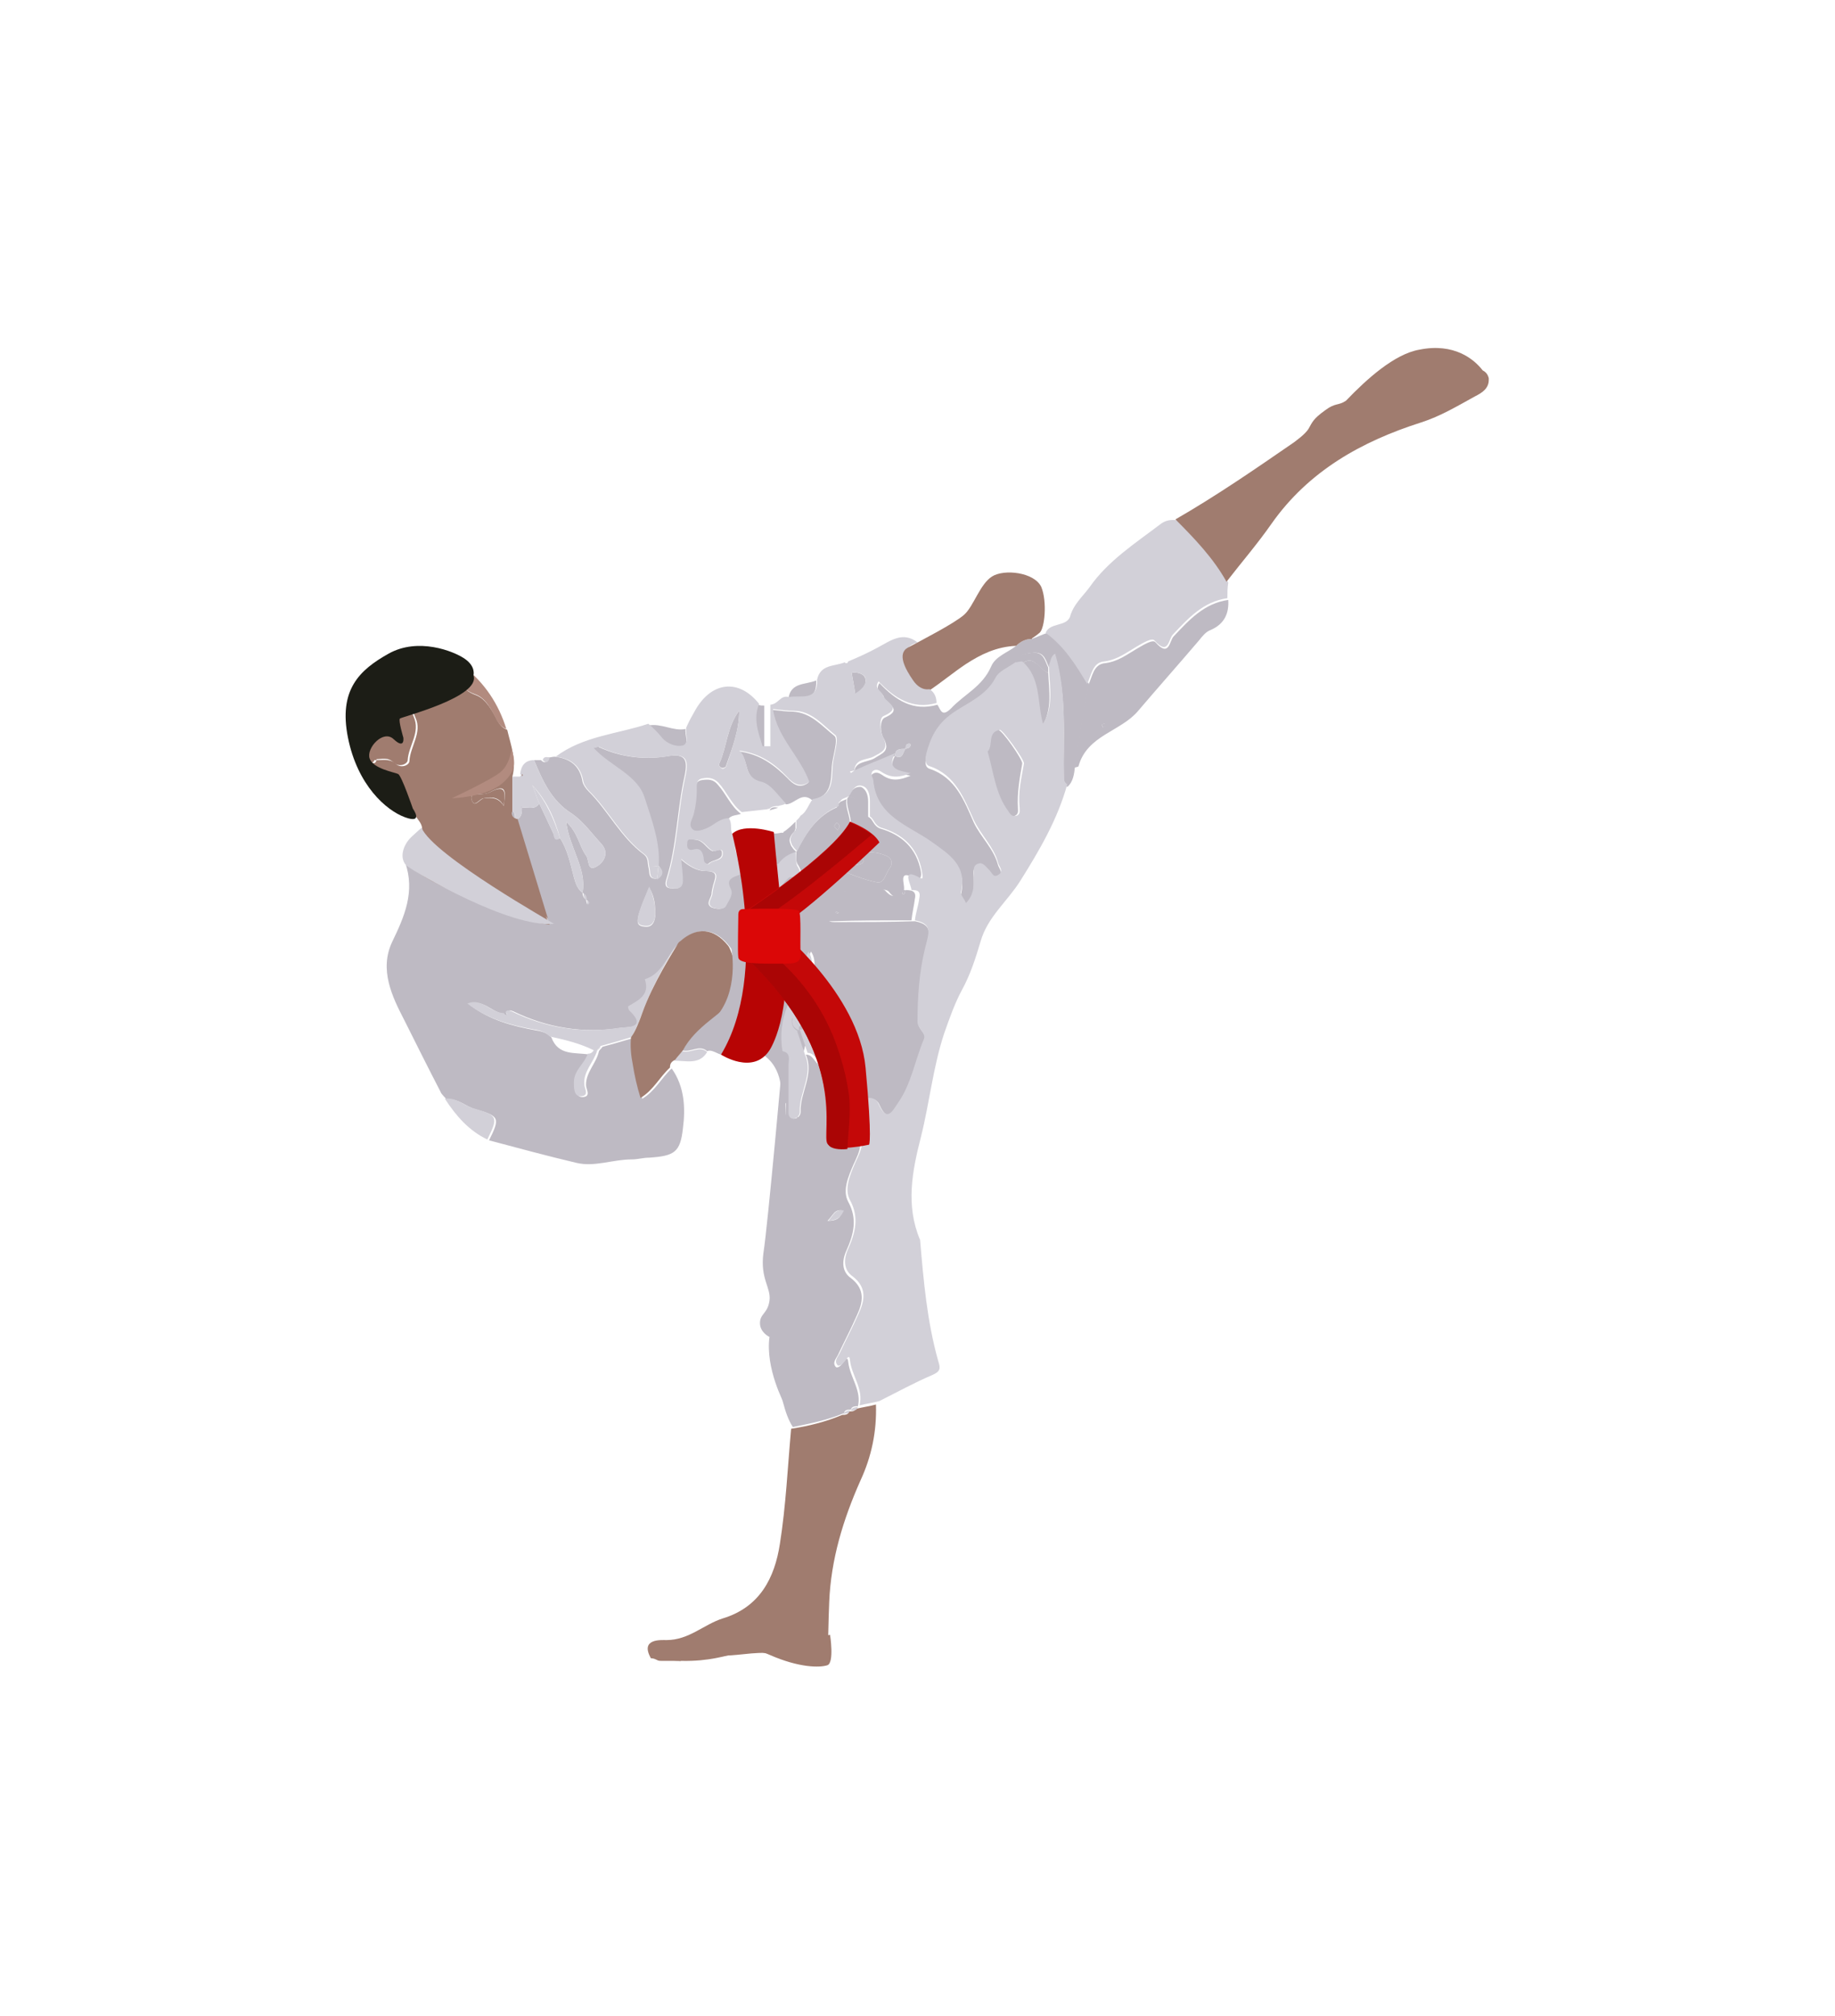 <?xml version="1.0" encoding="utf-8"?>
<!-- Generator: Adobe Illustrator 20.0.0, SVG Export Plug-In . SVG Version: 6.00 Build 0)  --><svg data-prefix="a419f2" id="a419f2_Layer_1" style="enable-background:new 0 0.13 212 232.739;" version="1.1" viewBox="0 0.13 212 232.739" x="0px" xml:space="preserve" xmlns="http://www.w3.org/2000/svg" xmlns:xlink="http://www.w3.org/1999/xlink" y="0px">

<g>
<path d="M90.2,126.8c0,0,0.5-3.3-2.2-5c-2.7-1.7,2-7.9,2-7.9l2.9-0.5l0.3,6.7l-1.2,5l-0.2,3.2l0.5,1.1" style="fill:#BEBAC3;"/>
<g id="a419f2_rEw859.tif">
<g>
<path d="M86.6,111.5c-1.1-0.1-1.9-1.6-2.4-2.2c-1.6-2-3.6-2.2-5.5-0.5c-1.5,1.3-1.9,3.7-4,4.4     c0.6,1.8-0.7,2.4-1.9,3.1c-0.1,0,0,0.4,0.1,0.5c2.2,2.1-0.4,1.9-1.1,2c-4.4,0.7-8.6,0-12.5-1.9c-0.3-0.1-0.5-0.2-0.7,0.1     c-0.1,0.1-0.1,0.1-0.2,0.2c-1.5,0-2.5-1.8-4.2-1.1c2.3,1.8,5,2.5,7.7,3c0.7,0.1,1.3,0.3,1.8,0.8c0.8,2.2,2.8,1.7,4.4,2     c-0.4,1.2-1.6,1.9-1.6,3.3c0,0.7,0,1.7,0.9,1.6c0.9-0.1,0.3-0.9,0.3-1.4c0-1.5,1.2-2.5,1.5-3.9l0,0c0.1-0.2,0.3-0.3,0.4-0.5     c1.1-0.3,2.2-0.6,3.5-1c-0.2,2.4,0.4,4.6,1.1,7c1.5-0.9,2.2-2.4,3.4-3.5c1.5,2.1,1.6,4.6,1.3,6.9c-0.3,2.8-1,3.2-3.9,3.4     c-0.7,0-1.3,0.2-2,0.2c-2.2,0-4.3,0.9-6.4,0.4c-3.4-0.8-6.7-1.7-10.1-2.6c1.3-2.6,1.2-2.8-1.6-3.6c-1.1-0.3-2-1.3-3.3-1.1     c-0.2-0.3-0.6-0.6-0.7-0.9c-1.4-2.7-2.8-5.5-4.2-8.3c-1.4-2.7-2.9-5.8-1.4-9c1.4-2.9,2.7-5.8,1.5-9.2c4.1,3.3,9.1,4.5,13.8,6.5     c0.8,0.3,1.7,0.4,2.9,0.6c-1.1-2.4-2.1-4.6-3.3-6.6c-1.2-2-0.9-3.6-0.4-5.5c0.5-0.3,0.5-0.8,0.5-1.3l0,0c0.7-0.1,1.5,0.3,2-0.5     c0.5,1.1,1.1,2.3,1.6,3.4c0.2,0.3,0.1,1,0.8,0.6c0.9,1.4,1.2,3,1.6,4.5c0.2,0.7,0.4,1.4,1,1.8c0,0.3,0.1,0.6,0.4,0.8     c0,0.2,0.1,0.3,0.1,0.5c0.4-0.3,0-0.4-0.1-0.5c0-0.3-0.1-0.6-0.4-0.8c0.5-2.8-1.5-5.1-1.9-8.2c1.4,1.3,1.5,2.8,2.3,3.9     c0.4,0.5,0.1,1.9,1.2,1.3c0.9-0.5,1.5-1.6,0.6-2.6c-1.1-1.2-2.1-2.6-3.4-3.5c-2.4-1.5-3.4-3.8-4.4-6.2c0.3,0,0.5,0,0.8,0     c0.5,0.5,0.7,0.1,0.8-0.3c0.3,0,0.5-0.1,0.8-0.1c1.7,0.2,2.9,1,3.2,2.9c0.1,0.4,0.4,0.8,0.7,1.1c2.3,2.3,3.7,5.3,6.4,7.3     c0.5,0.4,0.4,0.9,0.5,1.4c0.2,0.6-0.1,1.4,0.9,1.4c0.8-0.4,0.8-1,0.2-1.6c0,0,0,0.1,0,0.1c0.2-2.7-0.8-5.3-1.6-7.8     c-0.8-2.7-4-3.7-5.9-5.8c0.4-0.1,0.6-0.2,0.7-0.1c2.6,1.2,5.4,1.5,8.2,1c1.7-0.2,2.1,0.4,1.7,2.3c-0.9,4-0.9,8.1-2.1,11.9     c-0.2,0.6-0.2,1.1,0.6,1.1c0.6,0.1,1.2,0,1.2-0.9c0-0.7-0.1-1.4-0.2-2.5c1,0.9,2,1.4,2.8,1.4c1.6,0,1.3,0.6,1,1.6     c-0.1,0.4-0.2,0.8-0.2,1.1c-0.1,0.5-0.7,1.1,0,1.5c0.5,0.2,1.4,0.3,1.6-0.2c0.3-0.6,0.9-1.3,0.5-2c-0.6-1.2,0.3-1.4,1.6-1.9     C86.8,104.3,86.6,108.2,86.6,111.5z M73.8,105.7c-0.1,0.5-0.4,1.3,0.5,1.4c0.9,0.2,1.3-0.3,1.4-1.2c0-1.1,0-2.1-0.7-3.3     C74.5,103.8,74.1,104.7,73.8,105.7z" style="fill:#BEBAC3;"/>
<path d="M60.2,100.2c-1.2-2-0.9-3.6-0.4-5.5c-0.1,0-0.2-0.1-0.3-0.1c-0.3-0.2-0.4-0.5-0.3-0.8c0-1.3,0-2.7,0-4     c0.5-1.9-0.2-3.7-0.6-5.4c-0.5-0.2-0.8-0.5-1.1-1c-0.6-1.2-1.4-2.6-2.5-3c-1.9-0.7-1.9-1.7-1.3-3.2c-0.8-0.5-1.5-0.9-2.4-0.7     c-0.1,1.5-1.2,2.1-2.2,2.7c-1.5,1-1.8,2.2-1.1,3.8c0.8,1.7-0.6,3.3-0.7,5c0,0.5-1,0.9-1.6,0.3c-0.7-0.6-1.5-0.4-2.2-0.4     c-0.1,0.3-0.2,0.4-0.5,0.3c0,0-0.1-0.1-0.1-0.1c0.1-0.3,0.4-0.2,0.6-0.2c-0.2-1.1,0.7-2.4-0.8-3.2c0.2-2.9,0.6-5.7,4-6.5     c1.2-0.3,1.5-1,1.9-1.9c-5-1-8,4.8-7.4,8.8c0.1,0.6,0.2,1.1,0,1.6c0.4,0.8,0.6,1.6,0.8,2.4c0.1-0.2,0.1-0.3,0.2-0.5     c0.7,1.1,1.4,2,1.9,3c0.6,0.5,1.2,1,1.9,1.5c0,0,0.1,0,0.1,0c1.2-0.2,1.7,1,2.3,1.8c0.6,0.8,0.5,1.6-0.4,2.2     c-0.9,0.7-1.4,1.6-1.2,2.7c4.1,3.3,9.1,4.5,13.8,6.5c0.8,0.3,1.7,0.4,2.9,0.6C62.4,104.4,61.4,102.2,60.2,100.2z M42.3,84.8     c0,0,0.1-0.1,0.1-0.1C42.4,84.7,42.4,84.8,42.3,84.8C42.4,84.8,42.3,84.8,42.3,84.8z M58.2,93.2c-0.6-1-1.4-1-2.3-0.9     c-0.5,0.1-1.1,1.2-1.4,0.2c-0.3-1,0.8-0.6,1.4-0.7c0.3,0,0.5-0.1,0.7-0.2C58.8,90.4,58.3,91.9,58.2,93.2z" style="fill:#A07C6F;"/>
<path d="M98.7,89.4c1.6-0.7,3.2-1.3,4.7-2c0-0.8,0.6-0.8,1.2-0.8c0.1-0.3,0-0.6,0.5-0.6c0,0,0.1,0.1,0.1,0.1     c0,0.4-0.3,0.4-0.6,0.5c-0.3,0.4-0.3,1.3-1.2,0.8c-1,1.9,0.5,2,1.8,2.3c-1.2,0.5-2.2,0.7-3.3-0.1c-0.3-0.2-0.7-0.4-1.1-0.1     c-0.4,0.3,0,0.7,0.1,1.1c0.4,4.1,4,5.2,6.7,7c2.1,1.5,4.2,2.8,3.4,5.9c-0.1,0.3,0.3,0.7,0.6,1.2c1.1-1,0.9-2.2,0.9-3.3     c0-0.4-0.2-1,0.4-1.2c0.6-0.3,1,0.2,1.3,0.6c0.3,0.3,0.5,1.1,1.2,0.6c0.6-0.4,0-1-0.1-1.4c-0.5-1.9-2-3.2-2.8-4.9     c-1.1-2.5-2.1-5.2-5.1-6.2c-0.6-0.2-0.5-0.9-0.4-1.4c0.5-1.9,1.2-3.5,3-4.7c1.7-1.2,3.9-1.9,5-4.1c0.4-0.8,1.5-1.2,2.3-1.8     c0.2-1.1,1.1-1.3,2.1-1.4c1.3-0.1,1.4,0.9,1.8,1.7c0.2-0.5,0.2-1,0.7-1.3c1.4,4.7,0.9,9.5,1,14.2c0,0.4,0.1,0.6,0.4,0.9     c0.7-0.6,0.8-1.5,0.9-2.4c0.5-3.2,1-6.3,1.6-9.5c-1.3-2.2-2.6-4.4-4.8-5.9c-0.6,0.2-1.2,0.5-1.8,0.7c-0.7,0-1.3,0.3-1.8,0.8     c-1,0.8-2.4,1.2-2.9,2.4c-1,2.3-3.1,3.2-4.6,4.8c-1.1,1.1-1.2,0.2-1.6-0.4c-2.8,0.8-4.8-0.5-6.7-2.5c-0.6,1,0.4,1.1,0.5,1.6     c0.2,0.8,2.4,1.4,0.1,2.4c-0.6,0.3-0.5,1.8-0.1,2.4c0.8,1.5-0.2,1.7-1.1,2.3C100.1,88.2,98.7,88,98.7,89.4L98.7,89.4z" style="fill:#BEBAC3;"/>
<path d="M120.8,73.2c2.1,1.5,3.5,3.7,4.8,5.9c0.5-1,0.6-2.5,2-2.6c1.5-0.2,2.5-1,3.7-1.7c0.7-0.4,1.8-1.1,2.1-0.7     c1.6,1.8,1.6-0.2,2.1-0.7c1.8-1.9,3.5-3.8,6.3-4.2c0-0.6,0-1.2,0.1-1.8c-1.6-2.7-3.7-5-5.9-7.2c-0.7-0.1-1.4,0-2,0.5     c-2.9,2.2-6,4.2-8.1,7.2c-0.8,1.1-1.9,2-2.3,3.5C123.1,72.5,121.3,72,120.8,73.2z" style="fill:#D2D0D8;"/>
<path d="M139.8,72.9c-0.5,0.2-0.9,0.7-1.3,1.2c-2.3,2.7-4.7,5.4-7,8.1c-2,2.4-5.9,2.8-6.9,6.4c0,0.1-0.4,0.1-0.5,0.2     c0.5-3.2,1-6.3,1.6-9.5c0.5-1,0.6-2.5,2-2.6c1.5-0.2,2.5-1,3.7-1.7c0.7-0.4,1.8-1.1,2.1-0.7c1.6,1.8,1.6-0.2,2.1-0.7     c1.8-1.9,3.5-3.8,6.3-4.2C142,70.9,141.5,72.2,139.8,72.9z M127.4,84.1c0.1,0,0.3-0.1,0.3-0.1c0-0.1-0.1-0.2-0.1-0.3     c-0.1,0-0.2,0.1-0.3,0.1C127.3,83.9,127.4,84,127.4,84.1z" style="fill:#BEBAC3;"/>
<path d="M111.6,76.8c-1.5,1-2.8,2.1-4.3,3.1c-1.3-0.8-1.4-2.3-2.2-3.3c-0.8-1.1-0.4-1.7,0.8-2.1c3-1.9,6.6-2.9,8-6.8     c0.4-1.1,3.4-1.7,4.3-0.9c0.8,0.7,2.3,1.1,2.1,2.5c-0.2,1.6-0.5,3.2-1.1,4.6c-0.7,0-1.3,0.3-1.8,0.8     C115.1,74.8,113.3,75.7,111.6,76.8z M117.3,72.6c0.3-1.2-1.3-2.3,0.2-3.2c0.2-0.1-0.8-0.4-1.4-0.6     C116.2,70.1,115.8,71.5,117.3,72.6z" style="fill:#A07C6F;"/>
<path d="M43.3,87.8c0.8,0,1.5-0.3,2.2,0.4c0.7,0.6,1.6,0.1,1.6-0.3c0.1-1.7,1.5-3.2,0.7-5c-0.7-1.6-0.4-2.8,1.1-3.8     c1-0.7,2.2-1.3,2.2-2.7c-0.9,0-1.8-0.1-2.7-0.1c-0.4,0.9-0.7,1.6-1.9,1.9c-3.4,0.8-3.8,3.7-4,6.5l0,0     C44,85.4,43.1,86.7,43.3,87.8L43.3,87.8z" style="fill:#A07C6F;"/>
<path d="M59.2,89.8c0,1.3,0,2.7,0,4c0.3,0.2,0.4,0.5,0.3,0.8c0.1,0,0.2,0.1,0.3,0.1c0.5-0.3,0.5-0.8,0.5-1.3     c0-0.1-0.1-0.1-0.1-0.2c0,0.1,0.1,0.1,0.1,0.2c0.7-0.1,1.5,0.3,2-0.5c-0.3-0.7-0.5-1.4-0.8-2.1c1.7,1.8,2.6,3.9,3.2,6.1     c0.9,1.4,1.2,3,1.6,4.5c0.2,0.7,0.4,1.4,1,1.8l0,0c0.5-2.8-1.5-5.1-1.9-8.2c1.4,1.3,1.5,2.8,2.3,3.9c0.4,0.5,0.1,1.9,1.2,1.3     c0.9-0.5,1.5-1.6,0.6-2.6c-1.1-1.2-2.1-2.6-3.4-3.5c-2.4-1.5-3.4-3.8-4.4-6.2c-1,0-1.5,0.6-1.6,1.6c0,0,0.1,0.1,0.1,0.1     c0,0.1-0.1,0.1-0.1,0.2C59.9,89.8,59.5,89.8,59.2,89.8z" style="fill:#D2D0D8;"/>
<path d="M85.2,115.1c-2,2.2-4.9,3.5-6.4,6.3c1,0.3,2-0.7,2.9,0.1c0.7-0.3,1.5,0.7,2.2,0.4c-0.3-1.3,2.7-3.2,3.2-4.4     C87.5,117,85.5,115.9,85.2,115.1z" style="fill:#BEBAC3;"/>
<path d="M56.3,131.7c1.3-2.6,1.2-2.8-1.6-3.6c-1.1-0.3-2-1.3-3.3-1.1C52.7,129,54.2,130.7,56.3,131.7z" style="fill:#D2D0D8;"/>
<path d="M53.6,77.1c-0.6,1.5-0.6,2.5,1.3,3.2c1.2,0.4,1.9,1.8,2.5,3c0.3,0.5,0.6,0.8,1.1,1     C57.6,81.4,56,79,53.6,77.1z" style="fill:#B28B7F;"/>
<path d="M74.9,83.9c0.5,0.5,1,1,1.5,1.5c0.6,0.7,1.6,1.2,2.4,1c0.9-0.3,0.3-1.4,0.4-2.1     C77.8,84.6,76.4,83.6,74.9,83.9z" style="fill:#BEBAC3;"/>
<path d="M87.6,81.5c-0.7,1.7-0.2,3.3,0.2,4.9c0.2,0,0.4,0,0.5,0c0-1.6,0-3.2,0-4.8C88.1,81.6,87.8,81.6,87.6,81.5z" style="fill:#BEBAC3;"/>
<path d="M91.1,80.7c1.4-0.1,3.3,0.6,3.2-2C93.1,79.2,91.4,78.9,91.1,80.7z" style="fill:#BEBAC3;"/>
<path d="M81.7,121.6c-0.9-0.8-1.9,0.2-2.9-0.1c-0.3,0.4-0.6,0.7-0.9,1.1C79.3,122.6,80.8,123.1,81.7,121.6z" style="fill:#D2D0D8;"/>
<path d="M62.7,87.9c0.5,0.5,0.7,0.1,0.8-0.3C63.1,87.5,62.8,87.5,62.7,87.9z" style="fill:#D2D0D8;"/>
<path d="M60.3,89.8c0-0.1,0.1-0.1,0.1-0.2c0,0-0.1-0.1-0.1-0.1C60.3,89.6,60.3,89.7,60.3,89.8z" style="fill:#A07C6F;"/>
<path d="M90.7,80.7c0.1,0.3,0.3,0.3,0.4,0C91,80.7,90.9,80.7,90.7,80.7z" style="fill:#BEBAC3;"/>
<path d="M97.5,76.8c0.2,0.3,0.3,0.2,0.4-0.1C97.8,76.7,97.6,76.8,97.5,76.8z" style="fill:#BEBAC3;"/>
<path d="M91.2,123.1c0,1.7,0,3.4,0,5.1c0,0.4-0.1,1,0.5,1.1c0.5,0,0.8-0.4,0.8-0.8c-0.1-2.2,1.6-4.3,0.6-6.6     c0.7,0,0.9,0.6,1.3,1c2,2.1,2.6,5,4.2,7.1c1.4,1.8,0.7,3.1,0,4.6c-0.6,1.4-1.3,3-0.6,4.3c1.1,2,0.6,3.8-0.2,5.6     c-0.6,1.3-0.5,2.5,0.5,3.2c1.7,1.3,1.4,2.8,0.7,4.3c-0.7,1.6-1.5,3.1-2.2,4.6c-0.2,0.4-0.7,0.9-0.2,1.4c0.7,0.2,1.3-1.8,1.4-0.6     c0.2,1.8,1.6,3.3,1.1,5.2l0-0.1c-0.3,0-0.7,0-0.8,0.4l0,0c-0.4,0-0.7,0-0.8,0.4c-1.9,0.8-3.9,1.2-5.9,1.6c-1.1-1.7-1.2-3.8-2-5.6     c0-1.3,0.4-2.6,0.8-3.8c0.4-1.4,0.9-2.7,0.9-4.2c-0.1-3.8,0.2-7.5-0.7-11.3c-0.7-3-0.1-5.9,0.1-8.9c0.2-3.2,0.1-6.5-0.1-9.8     C91.4,121.7,91.2,122.5,91.2,123.1z M97.4,139.9c-1-0.2-1.1,0.5-1.8,1.2C96.9,141.1,97.1,140.6,97.4,139.9z" style="fill:#BEBAC3;"/>
<path d="M78.5,191.9c-0.7,0-1.4,0-2.1,0c-0.2,0-0.3,0-0.5-0.1c-0.2-0.1-0.4-0.2-0.7-0.2c-1.3-2.3,1.2-2.1,1.8-2.1     c2.6,0,4.3-1.8,6.5-2.5c4.3-1.3,6-4.7,6.6-8.6c0.7-4.4,0.9-8.9,1.3-13.3c2-0.3,4-0.8,5.9-1.6c0.3,0,0.7,0,0.8-0.4     c0.4,0,0.7,0,0.8-0.4c0,0,0,0.1,0,0.1c0.8-0.2,1.6-0.3,2.3-0.5c0.1,3.1-0.5,6-1.8,8.8c-2,4.5-3.4,9.1-3.6,14     c-0.1,2.2-0.1,4.3-0.2,6.5c-1.3,0.7-2.6,0.4-4,0.3c-2-1.3-4.3-0.9-6.4-0.7c-1.8,0.2-3.7,0-5.5,0.4c-0.5,0.1-0.9,0.1-1.2,0.4     C78.7,191.9,78.6,191.9,78.5,191.9z" style="fill:#A07C6F;"/>
<path d="M90.3,101.2C90.3,101.2,90.2,101.2,90.3,101.2c0.3,0.1,0.7,0.1,1.1,0.1c1,0,1.5-0.2,0.8-1.3     c-0.3-0.4-0.2-1-0.2-1.5c0,0,0,0,0,0c1.1-2.2,2.4-4.2,4.8-5.2c0.5,0.7,0.9,1.4,1.5,2.2c0.1-1.2-0.6-2.2-0.4-3.2     c0-0.1,0.1-0.1,0.2-0.2c1.4,0.2,1.2,1.9,2.3,2.4c0.5,0.3,0.5,1,1.3,1.3c2.4,0.7,4.2,2.2,4.7,5c0.1,0.7-0.2,1-0.6,0.8     c-2.3-1.3-1.1,0.8-1.4,1.4c-0.5,0.3-0.8,1.3-1.7,0.1c-0.4-0.5-2-0.1-3-0.1c-0.6,0-1.2,0.3-1.9,0.1c-1.1-0.3-2.7,1.9-2.3,3     c0.2,0.5,0.6,0.5,1,0.5c3.1,0,6.1,0,9.2-0.1c2.1,0.4,1.7,1.5,1.3,3.1c-0.7,2.8-0.9,5.7-0.9,8.6c0,0.9,1.1,1.3,0.7,2.1     c-1,2.4-1.4,5-2.9,7.2c-0.7,1-1.3,2.4-2.3,0.2c-0.2-0.5-0.6-0.7-1.1-0.7c-0.8,0-1.2-0.4-1.2-1.2c0-0.8-0.6-1.3-1.2-1.7     c-1.6-1.3-3.1-2.6-4.3-4.3c-0.3-0.4-0.7-0.8-1.3-0.7l0.1,0c0-0.1,0-0.3,0-0.4c1.2-0.8-0.3-1.3-0.2-2c0.7-0.1,1.1,1,2.1,0.5     c-3.1-2.1,0.8-4.7-0.8-7.2c-0.6,1-0.1,2.8-1.9,2.4c-1.1-3.5-1.1-7.1-1.6-10.7C90.1,101.5,90.2,101.4,90.3,101.2z M96.3,100     c0,0-0.1,0.1-0.1,0.1c-0.1,0.4,0.3,0.3,0.5,0.4c1.5,0.5,3,1.2,4.6,1.5c0.8,0.2,1-0.9,1.4-1.5c0.5-0.6,0.4-1.3-0.4-1.6     c-1-0.4-2-0.5-3-0.1c0.7,0.7,0.6,1.1-0.4,1.2c-0.8,0.1-1.6,0-2.3,0.5C96.6,100.3,96.8,99.9,96.3,100z M97.5,96.7     c-0.1,0-0.5,0.2-0.4,0.3c0.1,0.9,0.5,1.5,1.5,2C98.6,97.8,98.3,97.1,97.5,96.7z M97,95.5c0-0.1-0.2-0.3-0.3-0.4     c-0.1,0.1-0.3,0.3-0.3,0.4c0,0.2,0.2,0.3,0.4,0.5C96.9,95.8,97,95.6,97,95.5z" style="fill:#BEBAC3;"/>
<path d="M93.8,92.5c2.3-0.4,2.2-2.2,2.3-3.9c0.1-1.2,0.8-3.1,0.3-3.5c-1.4-1.1-2.7-2.7-4.8-2.8     c-0.7,0-1.4-0.1-2.4-0.2c0.5,3.3,3.1,5.4,4.2,8.4C92.7,91,92,91.1,91,90c-1.5-1.5-3.2-2.8-5.6-3.1c1.2,1,0.4,3.1,2.6,3.6     c1.1,0.2,1.8,1.6,2.8,2.5C91.8,93,92.6,91.5,93.8,92.5z" style="fill:#BEBAC3;"/>
<path d="M92.3,118.7c1.2-0.8-0.3-1.3-0.2-2c0.7-0.1,1.1,1,2.1,0.5c-3.1-2.1,0.8-4.7-0.8-7.2c-0.6,1-0.1,2.8-1.9,2.4     c0.6,1.4,0,2.6-0.5,3.8c-0.7,1.7-0.9,3.5-0.6,5.3c1,0.2,0.7,1,0.7,1.6c0,1.7,0,3.4,0,5.1c0,0.4-0.1,1,0.5,1.1     c0.5,0,0.8-0.4,0.8-0.8c-0.1-2.2,1.6-4.3,0.6-6.6c-0.3-0.9-0.6-1.8-0.9-2.7c0,0,0.1,0,0.1,0c-0.6-0.3-0.8-0.8-0.7-1.5     C91.9,118,92.1,118.3,92.3,118.7z" style="fill:#D2D0D8;"/>
<path d="M104.2,102.9c0,0.2,0.1,0.5,0.1,0.5c0.3,0,0.2-0.3,0.3-0.5c0.7,0,1.3,0.1,1.1,1c-0.1,0.8-0.3,1.6-0.4,2.5     c-3.1,0-6.1,0-9.2,0.1c-0.4,0-0.8,0-1-0.5c-0.3-1,1.3-3.3,2.3-3c0.7,0.2,1.3-0.1,1.9-0.1c1,0,2.6-0.4,3,0.1     C103.4,104.2,103.7,103.2,104.2,102.9L104.2,102.9z M96.8,105.6c0,0,0.1-0.1,0.1-0.1c-0.1,0-0.2-0.1-0.3-0.1c0,0-0.1,0.1-0.1,0.1     C96.6,105.5,96.7,105.6,96.8,105.6z" style="fill:#BEBAC3;"/>
<path d="M114,86.9c0.7,2.4,0.9,4.9,2.4,6.9c0.2,0.3,0.4,0.8,0.9,0.5c0.4-0.2,0.3-0.6,0.3-0.9     c-0.1-1.7,0.2-3.4,0.5-5.1c0.1-0.4-2.4-4-2.8-3.9C113.9,84.7,114.8,86.2,114,86.9z" style="fill:#BEBAC3;"/>
<path d="M85.6,94.1c-1.2-0.9-1.7-2.3-2.7-3.4c-0.5-0.6-1.1-0.6-1.8-0.5c-0.8,0.1-0.7,0.8-0.7,1.4     c0,0.8-0.1,1.7-0.3,2.5c-0.1,0.7-1,1.6,0,2.1c0.5,0.2,1.5-0.2,2.1-0.6c0.6-0.4,1.2-0.8,1.9-0.8C84.4,94.2,85.1,94.3,85.6,94.1z" style="fill:#BEBAC3;"/>
<path d="M118,76.8c2.1,2,1.6,4.7,2.4,7.2c1.2-2,0.8-4.1,0.7-6.2C120.1,77.5,119.5,75.6,118,76.8z" style="fill:#BEBAC3;"/>
<path d="M85.4,82.2C84,84,84,86.3,83.1,88.3c-0.1,0.2,0.1,0.5,0.4,0.5c0.1,0,0.4-0.1,0.4-0.3     C84.6,86.5,85.4,84.5,85.4,82.2z" style="fill:#BEBAC3;"/>
<path d="M81.8,99.9c0.4-0.5,1.5-0.4,1.6-1.1c0.1-1-0.7-0.3-1.1-0.4c-0.7-0.3-1-1.2-1.9-1.3c-0.5-0.1-1.1-0.3-1.2,0.5     c-0.1,0.6,0.2,0.9,0.8,0.7c0.8-0.2,1,0.3,1.1,1C81.3,99.6,81.4,99.9,81.8,99.9z" style="fill:#BEBAC3;"/>
<path d="M98,92.1c1.4,0.2,1.2,1.9,2.3,2.4c0-0.6,0-1.2,0-1.8c0-0.7-0.2-1.4-0.8-1.7C98.7,90.9,98.3,91.5,98,92.1z" style="fill:#BEBAC3;"/>
<path d="M118,76.8c1.5-1.2,2,0.7,3.1,1c0-0.2,0-0.4,0-0.6c-0.4-0.8-0.5-1.8-1.8-1.7c-1,0.1-1.8,0.2-2.1,1.4     C117.5,76.9,117.8,76.9,118,76.8z" style="fill:#BEBAC3;"/>
<path d="M98.4,77.8c0.1,0.8,0.3,1.5,0.4,2.5c0.7-0.4,1.3-1.1,1.2-1.6C100,78,99.2,77.7,98.4,77.8z" style="fill:#BEBAC3;"/>
<path d="M96.7,93.4c0.5,0.7,0.9,1.4,1.5,2.2c0.1-1.2-0.6-2.2-0.4-3.2c-0.2,0.1-0.5,0.2-0.7,0.3     c-0.1,0.1-0.3,0.3-0.4,0.4C96.7,93.1,96.7,93.2,96.7,93.4z" style="fill:#BEBAC3;"/>
<path d="M75,100.2c0.2,0.6-0.1,1.4,0.9,1.4c0.1-0.5,0.1-1,0.2-1.6c0,0,0,0.1,0,0.1C75.7,100.2,75.3,100.2,75,100.2z" style="fill:#D2D0D8;"/>
<path d="M98.7,89.4c-0.2,0-0.3,0.1-0.5,0.1c0,0.1,0.1,0.1,0.1,0.2C98.4,89.6,98.5,89.5,98.7,89.4     C98.7,89.4,98.7,89.4,98.7,89.4z" style="fill:#BEBAC3;"/>
<path d="M104.2,102.9c0,0.2,0.1,0.5,0.1,0.5c0.3,0,0.2-0.3,0.3-0.5C104.5,102.9,104.3,102.9,104.2,102.9z" style="fill:#BEBAC3;"/>
<path d="M96.7,93c0.1-0.1,0.3-0.3,0.4-0.4C97,92.7,96.8,92.9,96.7,93z" style="fill:#BEBAC3;"/>
<path d="M75,102.5c-0.5,1.2-0.9,2.1-1.2,3.1c-0.1,0.5-0.4,1.3,0.5,1.4c0.9,0.2,1.3-0.3,1.4-1.2     C75.7,104.8,75.6,103.8,75,102.5z" style="fill:#D2D0D8;"/>
<path d="M69,121.4c-0.1,0-0.3,0-0.4,0c-0.2,0.3-0.4,0.4-0.7,0.4c-0.4,1.2-1.6,1.9-1.6,3.3c0,0.7,0,1.7,0.9,1.6     c0.9-0.1,0.3-0.9,0.3-1.4C67.4,123.8,68.6,122.8,69,121.4z" style="fill:#D2D0D8;"/>
<path d="M64.7,96.9c-0.7-2.2-1.6-4.3-3.2-6.1c0.3,0.7,0.5,1.4,0.8,2.1c0.5,1.1,1.1,2.3,1.6,3.4     C64,96.7,64,97.4,64.7,96.9z" style="fill:#D2D0D8;"/>
<path d="M76.1,100.1c-0.1,0.5-0.1,1-0.2,1.6C76.7,101.2,76.7,100.7,76.1,100.1z" style="fill:#D2D0D8;"/>
<path d="M67.8,104.1c0,0.2,0.1,0.3,0.1,0.5C68.3,104.3,67.9,104.2,67.8,104.1C67.8,104.1,67.8,104.1,67.8,104.1z" style="fill:#D2D0D8;"/>
<path d="M67.4,103.3c0,0.3,0.1,0.6,0.4,0.8c0,0,0,0,0,0C67.8,103.7,67.7,103.4,67.4,103.3     C67.4,103.3,67.4,103.3,67.4,103.3z" style="fill:#D2D0D8;"/>
<path d="M69.4,121c-0.1,0.2-0.3,0.3-0.4,0.5C69.1,121.3,69.2,121.1,69.4,121z" style="fill:#D2D0D8;"/>
<path d="M58.2,93.2c0.1-1.2,0.5-2.7-1.6-1.6c-0.2,0.1-0.5,0.2-0.7,0.2c-0.6,0.1-1.7-0.2-1.4,0.7     c0.3,1,0.9-0.2,1.4-0.2C56.9,92.1,57.7,92.2,58.2,93.2z" style="fill:#A07C6F;"/>
<path d="M43.3,87.8c-0.2,0-0.5-0.1-0.6,0.2c0,0,0.1,0.1,0.1,0.1C43,88.3,43.2,88.1,43.3,87.8     C43.3,87.8,43.3,87.8,43.3,87.8z" style="fill:#A07C6F;"/>
<path d="M59.5,94.6c0-0.3,0-0.6-0.3-0.8C59.1,94.1,59.1,94.4,59.5,94.6z" style="fill:#BEBAC3;"/>
<path d="M42.5,84.7c-0.1,0-0.1,0.1-0.2,0.1c0,0,0.1,0,0.1,0C42.4,84.8,42.4,84.7,42.5,84.7     C42.5,84.7,42.5,84.7,42.5,84.7z" style="fill:#1C1D16;"/>
<path d="M91.9,98.5c-0.9,0.2-2.1,0.6-2.7,1.3c-0.3,0.6-0.5,3.7-0.4,4.2c0.4,0,2.1-2.6,2.5-2.6c1,0,1.5-0.2,0.8-1.3     C91.9,99.6,92,99,91.9,98.5z" style="fill:#D2D0D8;"/>
<path d="M90,101.7c0.1-0.2,0.2-0.3,0.3-0.5C90.1,101.3,89.9,101.4,90,101.7z" style="fill:#D2D0D8;"/>
<path d="M103.4,87.4c0.9,0.5,0.9-0.4,1.2-0.8l0,0C104,86.6,103.4,86.6,103.4,87.4C103.4,87.4,103.4,87.4,103.4,87.4z     " style="fill:#D2D0D8;"/>
<path d="M104.6,86.6c0.3-0.1,0.6-0.1,0.6-0.5c0,0-0.1-0.1-0.1-0.1C104.6,86,104.6,86.4,104.6,86.6     C104.6,86.6,104.6,86.6,104.6,86.6z" style="fill:#D2D0D8;"/>
<path d="M58.2,117.2c0.1,0.1,0.2,0.3,0.4,0.1c0,0-0.1-0.2-0.2-0.2C58.3,117.1,58.2,117.2,58.2,117.2z" style="fill:#BEBAC3;"/>
<path d="M127.3,83.8c0,0.1,0.1,0.3,0.2,0.3c0.1,0,0.3-0.1,0.3-0.1c0-0.1-0.1-0.2-0.1-0.3     C127.5,83.7,127.4,83.7,127.3,83.8z" style="fill:#BEBAC3;"/>
<path d="M116.1,68.7c0.1,1.3-0.3,2.7,1.2,3.8c0.3-1.2-1.3-2.3,0.2-3.2C117.7,69.2,116.6,69,116.1,68.7z" style="fill:#1C1D16;"/>
<path d="M60.3,93.4c0-0.1-0.1-0.1-0.1-0.2C60.2,93.3,60.2,93.3,60.3,93.4C60.3,93.4,60.3,93.4,60.3,93.4z" style="fill:#BEBAC3;"/>
<path d="M95.7,141.1c1.2-0.1,1.5-0.6,1.8-1.2C96.5,139.7,96.3,140.4,95.7,141.1z" style="fill:#D2D0D8;"/>
<path d="M98.3,163c0.4,0,0.7,0,0.8-0.4C98.7,162.6,98.4,162.7,98.3,163z" style="fill:#D2D0D8;"/>
<path d="M97.4,163.4c0.3-0.1,0.7,0,0.8-0.4C97.9,163,97.6,163.1,97.4,163.4z" style="fill:#D2D0D8;"/>
<path d="M96.7,100.5c1.5,0.5,3,1.2,4.6,1.5c0.8,0.2,1-0.9,1.4-1.5c0.5-0.6,0.4-1.3-0.4-1.6c-1-0.4-2-0.5-3-0.1     c0.7,0.7,0.6,1.1-0.4,1.2C98.2,100.1,97.3,100,96.7,100.5C96.7,100.5,96.7,100.5,96.7,100.5z" style="fill:#BEBAC3;"/>
<path d="M98.5,98.9c0.1-1.1-0.2-1.8-1-2.2c-0.1,0-0.5,0.2-0.4,0.3C97.1,97.8,97.5,98.4,98.5,98.9z" style="fill:#BEBAC3;"/>
<path d="M92.3,118.7c-0.2-0.4-0.5-0.7-0.7-1.1c-0.2,0.7,0,1.2,0.7,1.5C92.3,119,92.3,118.8,92.3,118.7z" style="fill:#D2D0D8;"/>
<path d="M96.8,96c0.1-0.2,0.2-0.4,0.2-0.5c0-0.1-0.2-0.3-0.3-0.4c-0.1,0.1-0.3,0.3-0.3,0.4     C96.4,95.7,96.6,95.8,96.8,96z" style="fill:#BEBAC3;"/>
<path d="M96.7,100.5c-0.1-0.2,0.1-0.6-0.3-0.5c0,0-0.1,0.1-0.1,0.1C96.1,100.6,96.5,100.4,96.7,100.5     C96.7,100.5,96.7,100.5,96.7,100.5z" style="fill:#BEBAC3;"/>
<path d="M96.5,105.5c0.1,0,0.2,0.1,0.3,0.1c0,0,0.1-0.1,0.1-0.1c-0.1,0-0.2-0.1-0.3-0.1     C96.6,105.3,96.5,105.4,96.5,105.5z" style="fill:#BEBAC3;"/>
</g>
</g>
<g>
<path d="M91.9,95C91.9,95,91.9,95,91.9,95c0,0.3,0,0.6,0,0.8C92,95.6,91.9,95.3,91.9,95z" style="fill:none;"/>
<path d="M91.7,98.2c-0.1-0.1-0.2-0.3-0.3-0.4C91.4,98,91.5,98.1,91.7,98.2z" style="fill:none;"/>
<path d="M91.4,97.8c-0.1-0.1-0.1-0.2-0.1-0.3C91.3,97.6,91.3,97.7,91.4,97.8z" style="fill:none;"/>
<path d="M89.5,96.8c0.4-0.1,0.7-0.3,1-0.5c0,0,0,0,0,0.1C90.5,97,90,96.9,89.5,96.8z" style="fill:none;"/>
<path d="M94,93.2c0,0-0.3-1-1.9-0.4c-0.3,0.1-0.9,0.2-1.3,0.3c0.1,0,0-0.1,0-0.1c-0.9-0.9-1.8-2.2-2.8-2.5    c-2.3-0.5-1.5-2.7-2.7-3.6c2.4,0.3,4.1,1.5,5.6,3.1c1,1.1,1.8,1,2.5,0.5c-1.1-3-3.7-5.1-4.2-8.4c1,0.1,1.7,0.2,2.4,0.2    c2.1,0,3.4,1.7,4.8,2.8c0.5,0.4-0.2,2.3-0.3,3.5c-0.1,1.7,0.1,3.5-2.3,3.9c-0.5,0.6-0.1,1.5-0.9,1.9c0.3-0.4,1-0.7,1-0.7V93.2z" style="fill:none;"/>
<path d="M100,78.6c0.1,0.6-0.5,1.2-1.2,1.6c-0.2-0.9-0.3-1.7-0.4-2.5C99.2,77.7,100,78,100,78.6z" style="fill:none;"/>
<path d="M80.5,97.1c0.9,0.1,1.2,1,1.9,1.3c0.4,0.1,1.2-0.6,1.1,0.4c-0.1,0.8-1.2,0.6-1.6,1.1c-0.5,0-0.6-0.3-0.6-0.7    c-0.1-0.6-0.3-1.2-1.1-1c-0.6,0.2-0.9-0.1-0.8-0.7C79.4,96.8,79.9,97.1,80.5,97.1z" style="fill:none;"/>
<path d="M85.4,82.2c0,2.2-0.8,4.3-1.5,6.4c0,0.1-0.3,0.3-0.4,0.3c-0.3,0-0.5-0.3-0.4-0.5C84,86.3,84,84,85.4,82.2z" style="fill:none;"/>
<path d="M115.4,84.4c0.3-0.1,2.9,3.5,2.8,3.9c-0.3,1.7-0.7,3.3-0.5,5.1c0,0.3,0.1,0.7-0.3,0.9    c-0.5,0.2-0.7-0.2-0.9-0.5c-1.5-2-1.7-4.5-2.4-6.9C114.8,86.2,113.9,84.7,115.4,84.4z" style="fill:none;"/>
<path d="M88.8,93.8C88.8,93.8,88.8,93.8,88.8,93.8c0.3-0.4,0.7-0.3,1-0.3l0,0C89.5,93.5,89.1,93.4,88.8,93.8z" style="fill:none;"/>
<path d="M91.1,80.7C91.1,80.7,91.1,80.7,91.1,80.7C91.1,80.7,91.1,80.7,91.1,80.7C91.1,80.7,91.1,80.7,91.1,80.7z" style="fill:#D2D0D8;"/>
<path d="M64.2,87.5c1.7,0.2,2.9,1,3.2,2.9c0.1,0.4,0.4,0.8,0.7,1.1c2.3,2.3,3.7,5.3,6.4,7.3c0.5,0.4,0.4,0.9,0.5,1.4    c0.4,0,0.7,0,1.1-0.1c0.2-2.7-0.8-5.3-1.6-7.8c-0.8-2.7-4-3.7-5.9-5.8c0.4-0.1,0.6-0.2,0.7-0.1c2.6,1.2,5.4,1.5,8.2,1    c1.7-0.2,2.1,0.4,1.7,2.3c-0.9,4-0.9,8.1-2.1,11.9c-0.2,0.6-0.2,1.1,0.6,1.1c0.6,0.1,1.2,0,1.2-0.9c0-0.7-0.1-1.4-0.2-2.5    c1,0.9,2,1.4,2.8,1.4c1.6,0,1.3,0.6,1,1.6c-0.1,0.4-0.2,0.8-0.2,1.1c-0.1,0.5-0.7,1.1,0,1.5c0.5,0.2,1.4,0.3,1.6-0.2    c0.3-0.6,0.9-1.3,0.5-2c-0.6-1.2,0.4-1.3,1.7-1.8c-0.2-1.5-2.3-2.9-0.3-4.1c0.5-0.3-1,0.4-1-0.2c-0.6-0.4-0.1-1.3-0.6-2    c-0.7,0-1.3,0.4-1.9,0.8c-0.6,0.4-1.6,0.8-2.1,0.6c-0.9-0.5-0.1-1.4,0-2.1c0.2-0.8,0.3-1.7,0.3-2.5c0-0.6-0.1-1.3,0.7-1.4    c0.6-0.1,1.2-0.1,1.8,0.5c1,1.1,1.5,2.5,2.7,3.4c0.9-0.1,1.8-0.2,2.7-0.3c0.2,0,0.4-0.1,0.5-0.1c0.3-0.3,0.7-0.3,1-0.3    c0.3-0.1,0.5-0.1,0.7-0.2c0.1,0,0.1-0.1,0.2-0.1c-0.9-0.9-1.7-2.2-2.8-2.5c-2.3-0.5-1.4-2.7-2.6-3.6c2.4,0.3,4.1,1.5,5.6,3.1    c1,1.1,1.8,1,2.5,0.5c-1.1-3-3.7-5.1-4.2-8.4c1,0.1,1.7,0.2,2.4,0.2c2.1,0,3.4,1.7,4.8,2.8c0.5,0.4-0.2,2.3-0.3,3.5    c-0.1,1.7,0.1,3.5-2.3,3.9c-0.5,0.6-0.7,1.5-1.4,1.9c-0.1,0.2-0.3,0.4-0.5,0.6c0,0.3,0,0.6,0,0.8c0,0.1-0.1,0.2-0.1,0.3    c-0.5,0.5-0.7,1-0.5,1.4c0,0.1,0.1,0.2,0.1,0.3c0.1,0.1,0.2,0.3,0.3,0.4c0.1,0.1,0.2,0.2,0.3,0.3c1.1-2.2,2.4-4.2,4.8-5.2    c0-0.1,0-0.2,0-0.4c0.1-0.1,0.3-0.3,0.4-0.4c0.2-0.1,0.5-0.2,0.7-0.3c0-0.1,0.1-0.1,0.2-0.2c0.3-0.6,0.7-1.3,1.5-1    c0.6,0.2,0.8,1,0.8,1.7c0,0.6,0,1.2,0,1.8c0.5,0.3,0.5,1,1.3,1.3c2.4,0.7,4.2,2.2,4.7,5c0.1,0.7,0.2,1-0.2,0.8    c-2.3-1.3-1,0.8-1,1.4v0c0,0-0.1,0,0,0c0.7,0,1.1,0.1,0.9,1c-0.1,0.8-0.4,1.6-0.5,2.5c2.1,0.4,1.6,1.5,1.2,3.1    c-0.7,2.8-0.9,5.7-0.9,8.6c0,0.9,1.1,1.3,0.7,2.1c-1,2.4-1.4,5-2.9,7.2c-0.7,1-1.3,2.4-2.3,0.2c-0.2-0.5-0.6-0.7-1.1-0.7    c-0.8,0-1.2-0.4-1.2-1.2c0-0.8-0.6-1.3-1.2-1.7c-1.6-1.3-3.1-2.6-4.3-4.3c-0.3-0.4-0.7-0.8-1.3-0.7c0.3,0.9,0.6,1.8,0.9,2.7    c0.7,0,0.9,0.6,1.3,1c2,2.1,2.6,5,4.2,7.1c1.4,1.8,0.7,3.1,0,4.6c-0.6,1.4-1.3,3-0.6,4.3c1.1,2,0.6,3.8-0.2,5.6    c-0.6,1.3-0.5,2.5,0.5,3.2c1.7,1.3,1.4,2.8,0.7,4.3c-0.7,1.6-1.5,3.1-2.2,4.6c-0.2,0.4-0.7,0.9-0.2,1.4c0.7,0.2,1.3-1.8,1.4-0.6    c0.2,1.8,1.6,3.3,1.1,5.2c0.8-0.2,1.6-0.3,2.3-0.5c2-1,4-2.1,6.1-3c0.9-0.4,1-0.7,0.7-1.6c-1.3-4.6-1.7-9.3-2.1-14    c-1.7-4-0.9-8,0.1-11.9c1-4,1.4-8.1,2.7-12c0.6-1.7,1.2-3.4,2-4.9c1-1.8,1.6-3.7,2.2-5.7c0.8-2.8,3.1-4.6,4.6-7    c2.2-3.5,4.3-7.1,5.4-11.1c-0.3-0.2-0.4-0.5-0.4-0.9c-0.1-4.8,0.4-9.5-1-14.2c-0.5,0.3-0.5,0.8-0.7,1.3c0,0.2,0,0.4,0,0.6    c0.1,2.1,0.5,4.3-0.7,6.2c-0.7-2.5-0.2-5.3-2.4-7.2c-0.3,0-0.5,0.1-0.8,0.1c-0.8,0.6-1.9,1-2.3,1.8c-1.1,2.1-3.3,2.9-5,4.1    c-1.8,1.3-2.5,2.8-3,4.7c-0.1,0.5-0.2,1.2,0.4,1.4c3,1,4,3.8,5.1,6.2c0.8,1.7,2.3,3.1,2.8,4.9c0.1,0.5,0.7,1,0.1,1.4    c-0.7,0.5-0.8-0.3-1.2-0.6c-0.4-0.4-0.7-0.9-1.3-0.6c-0.5,0.2-0.4,0.8-0.4,1.2c0,1.1,0.1,2.3-0.9,3.3c-0.2-0.5-0.6-0.9-0.6-1.2    c0.8-3.1-1.3-4.4-3.4-5.9c-2.7-1.9-6.3-2.9-6.7-7c0-0.4-0.4-0.7-0.1-1.1c0.3-0.3,0.7-0.2,1.1,0.1c1.1,0.7,2.1,0.6,3.3,0.1    c-1.3-0.3-2.8-0.4-1.8-2.3l0,0c-1.6,0.7-3.2,1.3-4.7,2c-0.1,0.1-0.3,0.2-0.4,0.3c0-0.1-0.1-0.1-0.1-0.2c0.2,0,0.3-0.1,0.5-0.1    c0.1-1.4,1.4-1.2,2.2-1.6c0.9-0.5,1.9-0.8,1.1-2.3c-0.3-0.6-0.5-2.2,0.1-2.4c2.3-1,0.1-1.6-0.1-2.4c-0.1-0.5-1.1-0.7-0.5-1.6    c1.8,1.9,3.9,3.3,6.7,2.5c0-0.6-0.2-1.2-0.8-1.6c-1.3-0.8-1.4-2.3-2.2-3.3c-0.8-1.1-0.4-1.7,0.8-2.1c-1.7-1.3-3.1-0.2-4.6,0.6    c-1.1,0.6-2.2,1.1-3.4,1.6c-0.1,0.2-0.2,0.4-0.4,0.1c-1.2,0.5-2.8,0.2-3.2,2c0.1,2.5-1.8,1.8-3.2,2c-0.1,0.3,0.1,0.3-0.1,0    c-1-0.2-1.1,0.8-2.1,0.9c0,1.6,0,3.2,0,4.8c-1,0-0.7,0-0.9,0c-0.5-1.6-1.1-3.2-0.4-4.9c-2.3-2.9-5.4-2.6-7.3,0.6    c-0.4,0.7-0.8,1.4-1.1,2.1c-0.2,0.7,0.4,1.8-0.4,2.1c-0.8,0.2-1.9-0.2-2.5-1c-0.5-0.6-1-1.1-1.5-1.5    C71.3,84.9,67.4,85.1,64.2,87.5z M98.4,77.8c0.8-0.1,1.6,0.2,1.6,0.8c0.1,0.6-0.5,1.2-1.2,1.6C98.7,79.3,98.5,78.6,98.4,77.8z     M116.5,93.8c-1.5-2-1.7-4.5-2.4-6.9c0.7-0.7-0.1-2.2,1.4-2.5c0.3-0.1,2.9,3.5,2.8,3.9c-0.3,1.7-0.7,3.3-0.5,5.1    c0,0.3,0.1,0.7-0.3,0.9C116.9,94.5,116.7,94.1,116.5,93.8z M83.1,88.3c0.9-2,0.9-4.3,2.3-6.1c0,2.2-0.8,4.3-1.5,6.4    c0,0.1-0.3,0.3-0.4,0.3C83.2,88.8,83,88.5,83.1,88.3z M80.5,97.1c0.9,0.1,1.2,1,1.9,1.3c0.4,0.1,1.2-0.6,1.1,0.4    c-0.1,0.8-1.2,0.6-1.6,1.1c-0.5,0-0.6-0.3-0.6-0.7c-0.1-0.6-0.3-1.2-1.1-1c-0.6,0.2-0.9-0.1-0.8-0.7    C79.4,96.8,79.9,97.1,80.5,97.1z" style="fill:#D2D0D8;"/>
<path d="M89.9,93.4c-0.3,0.1-0.7,0.2-1,0.3C89.1,93.3,89.5,93.3,89.9,93.4z" style="fill:#BEBAC3;"/>
<path d="M89.2,96.3c0.5,0.2,1-0.1,1.3,0c0,0,0,0,0-0.1c0.5-0.3,1-0.8,1.4-1.2c0,0.3,0,0.6,0,0.8    c0,0.1-0.1,0.2-0.1,0.3c-0.5,0.5-0.7,1-0.5,1.4c0,0.1,0.1,0.2,0.1,0.3c0.1,0.1,0.2,0.3,0.3,0.4c0.1,0.1,0.2,0.2,0.3,0.3    c0,0,0,0,0,0c-0.9,0.2-1.6,0.7-2.1,1.4c-1.9-0.4-1.5-2.2-2-3.4l0.1,0C88.4,96.9,88.7,96.5,89.2,96.3z" style="fill:#BEBAC3;"/>
<path d="M89.9,93.4L89.9,93.4C89.9,93.4,89.9,93.4,89.9,93.4C89.9,93.4,89.9,93.4,89.9,93.4z" style="fill:#4325C1;"/>
</g>
<path d="M90.6,162.2c0,0-2.2-4.1-1.7-7.7c0,0-1.1-0.5-1.1-1.6c0-1.1,0.9-1.1,1.1-2.6s-1.1-2.5-0.7-5.5   c0.5-3.1,2.3-23.3,2.3-23.3l0.3,7.3l1.6,6.5c0,0,1,7.5,1,7.9c0,0.5-1,7.4-1,7.4" style="fill:#BEBAC3;"/>
<path d="M95.9,188.9c0,0,0.5,3.2-0.3,3.5c-0.9,0.3-3.3,0.3-6.7-1.2s-5,1.5-12.8,0.5" style="fill:#A07C6F;"/>
<path d="M172,44C172,44,172,44,172,44c0,0,0-0.1,0-0.2c-0.1-0.4-0.3-0.7-0.7-0.9c-1-1.3-3.3-3.2-7.3-2.4   c-2.9,0.5-6.1,3.4-8.5,5.9c-0.9,0.6-1.2,0.2-2.4,1.1c-1.4,1-1.5,1.4-1.9,2.1c-0.4,0.7-1.6,1.5-1.7,1.6c-4.5,3.1-9,6.2-13.7,8.9   c2.2,2.2,4.4,4.5,5.9,7.2c1.7-2.2,3.6-4.4,5.2-6.7c4.3-6.1,10.4-9.5,17.3-11.7c2.2-0.7,4.2-1.9,6.2-3C171.2,45.5,172,45,172,44   L172,44z" style="fill:#A07C6F;"/>
<g>
<path d="M78.1,109.3c-1.1,1.4-1.7,3.3-3.6,3.9c0.6,1.8-0.7,2.4-1.9,3.1c-0.1,0,0,0.4,0.1,0.5c2.2,2.1-0.4,1.9-1.1,2    c-4.4,0.7-8.6,0-12.5-1.9c-0.3-0.1-0.5-0.2-0.7,0.1c0.1,0.1,0.2,0.2,0.2,0.2c-0.1,0.2-0.3,0.1-0.4-0.1c-1.5,0-2.5-1.8-4.2-1.1    c2.3,1.8,5,2.5,7.7,3c0.7,0.1,1.3,0.3,1.8,0.8c1.8,0.4,3.5,0.8,5.1,1.6c0.1,0,0.3,0,0.4,0c0,0,0,0,0,0c0.1-0.2,0.3-0.3,0.4-0.5    c1.1-0.3,2.2-0.6,3.5-1c0.3-0.4,0.7-1.2,1.3-2.8C75.4,113.7,77.8,109.8,78.1,109.3z" style="fill:#D2D0D8;"/>
<path d="M78.2,109.3C78.2,109.3,78.2,109.3,78.2,109.3C78.2,109.3,78.2,109.3,78.2,109.3L78.2,109.3z" style="fill:#BC5B3C;"/>
<path d="M85.6,111.2c-1.1-0.1-1-1.3-1.5-1.9c-1.6-2-3.6-2.2-5.5-0.5c-0.2,0.1-0.3,0.3-0.4,0.5c0,0,0,0,0,0    c-0.3,0.5-2.8,4.4-4,7.8c-0.6,1.7-1,2.4-1.3,2.8c0,0,0,0,0,0c-0.1,1.1,0,2.1,0.2,3.1c0.2,1.3,0.5,2.6,0.9,3.9    c1.5-0.9,2.2-2.4,3.4-3.5c0-0.5,0.2-0.7,0.6-0.9c0.3-0.4,0.6-0.7,0.9-1.1c1.5-2.8,4.4-4.1,6.4-6.3    C85.4,113.8,85.8,112.6,85.6,111.2z" style="fill:#A07C6F;"/>
</g>
<path d="M84.5,109.7c0,0,1,5-2,8.1s0.8,0.8,0.8,0.8l2.8-1.9c0,0,1.5-4.1,1.5-4.2s-1.8-3.2-1.8-3.2l-1-1.1" style="fill:#BEBAC3;"/>
<path d="M83.3,121.9c0,0,3.7,2.4,5.6-0.5c0,0,2.7-3.9,1.7-13.3c-1-9.3-1.2-11.9-1.2-11.9s-3.4-1.1-4.8,0.2   C84.6,96.6,89,112.5,83.3,121.9z" style="fill:#B70404;"/>
<path d="M85.7,105.6c0,0,10.5-6.8,12.5-10.6c0,0,2.7,1,3.4,2.4c0,0-8.6,8.3-11.8,9.9c0,0,9.4,7.5,10.2,16.1   s0.4,8.9,0.4,8.9s-4,0.9-4.8-0.1c-0.8-1.1,2.6-10-9.1-21.2" style="fill:#C40808;"/>
<path d="M96.5,120.4c-1.5-4-4.1-7.5-7.4-10.2c-1.7-0.1-2.8-2.8-0.9-4c2.3-1.5,4.7-3.3,6.8-5c1.9-1.5,3.8-3.1,5.7-4.7   c-1.1-0.8-2.5-1.4-2.5-1.4c-2,3.8-12.5,10.6-12.5,10.6l0.9,5.4c11.6,11.2,8.3,20.1,9.1,21.2c0.3,0.5,1.3,0.6,2.2,0.5   c0.1-2,0.4-4.1,0.2-6.1C97.8,124.4,97.2,122.3,96.5,120.4z" style="fill:#AA0505;"/>
<path d="M85.8,105.1c0,0-0.5,0-0.5,0.6c0,0.7-0.1,4.4,0,5c0.1,0.6,1.6,0.7,4,0.7s3.2,0.1,3.2-1.1   c-0.1-1.2,0.1-4.5-0.2-5C91.9,104.9,85.8,105.1,85.8,105.1z" style="fill:#DB0707;"/>
<path d="M107.4,79.7c0,0-1,0.3-1.9-1s-1.9-3.1-0.6-3.8c1.3-0.7,5.4-2.8,6.5-3.8s1.8-3.5,3.2-4.4s4.9-0.5,5.7,1.2   c0.7,1.7,0.4,4.8-0.2,5.3c-0.6,0.5-1,0.7-1,0.7l-0.5,0l-0.5-0.3l-0.8,0.3l-1.7-0.1l-1.9,0.6l-2.9,0.8c0,0-1.7,1.5-1.8,1.6   c-0.1,0.1-1.7,1.3-1.7,1.3" style="fill:#A07C6F;"/>
<path d="M48.7,95.7c0,0,0,0-1.1,1c-1.1,1-1.5,2.6-0.6,3.4c1,0.8,11.9,7.2,17,6.7C64.1,106.8,50,98.9,48.7,95.7z" style="fill:#D2D0D8;"/>
<polyline points="59.8,94.7 63.3,106.2 56.4,99.2 57.2,96.7 57.6,95.7  " style="fill:#A07C6F;"/>
<path d="M54.7,78.1c0,0,0.3-1-1-1.9c-1.3-0.9-5.4-2.5-8.8-0.6s-5.8,4.2-4.7,9.7c1.1,5.5,4.4,8.4,6.6,9.2s0.9-1,0.9-1   s-1.3-3.8-1.7-4s-2.9-0.6-3.3-1.8c-0.4-1.2,1.6-3.4,2.8-2.2c1.3,1.2,1.1-0.2,1.1-0.2s-0.6-2-0.4-2.2S55.6,80.6,54.7,78.1z" style="fill:#1C1D16;"/>
<path d="M52.2,92.3c0,0,3.9-0.1,5.8-1.7s1.4-2.8,1.1-4.1c0,0-0.1,1.8-1.3,2.8C56.7,90.2,52.2,92.3,52.2,92.3z" style="fill:#B28B7F;"/>
</g>
</svg>